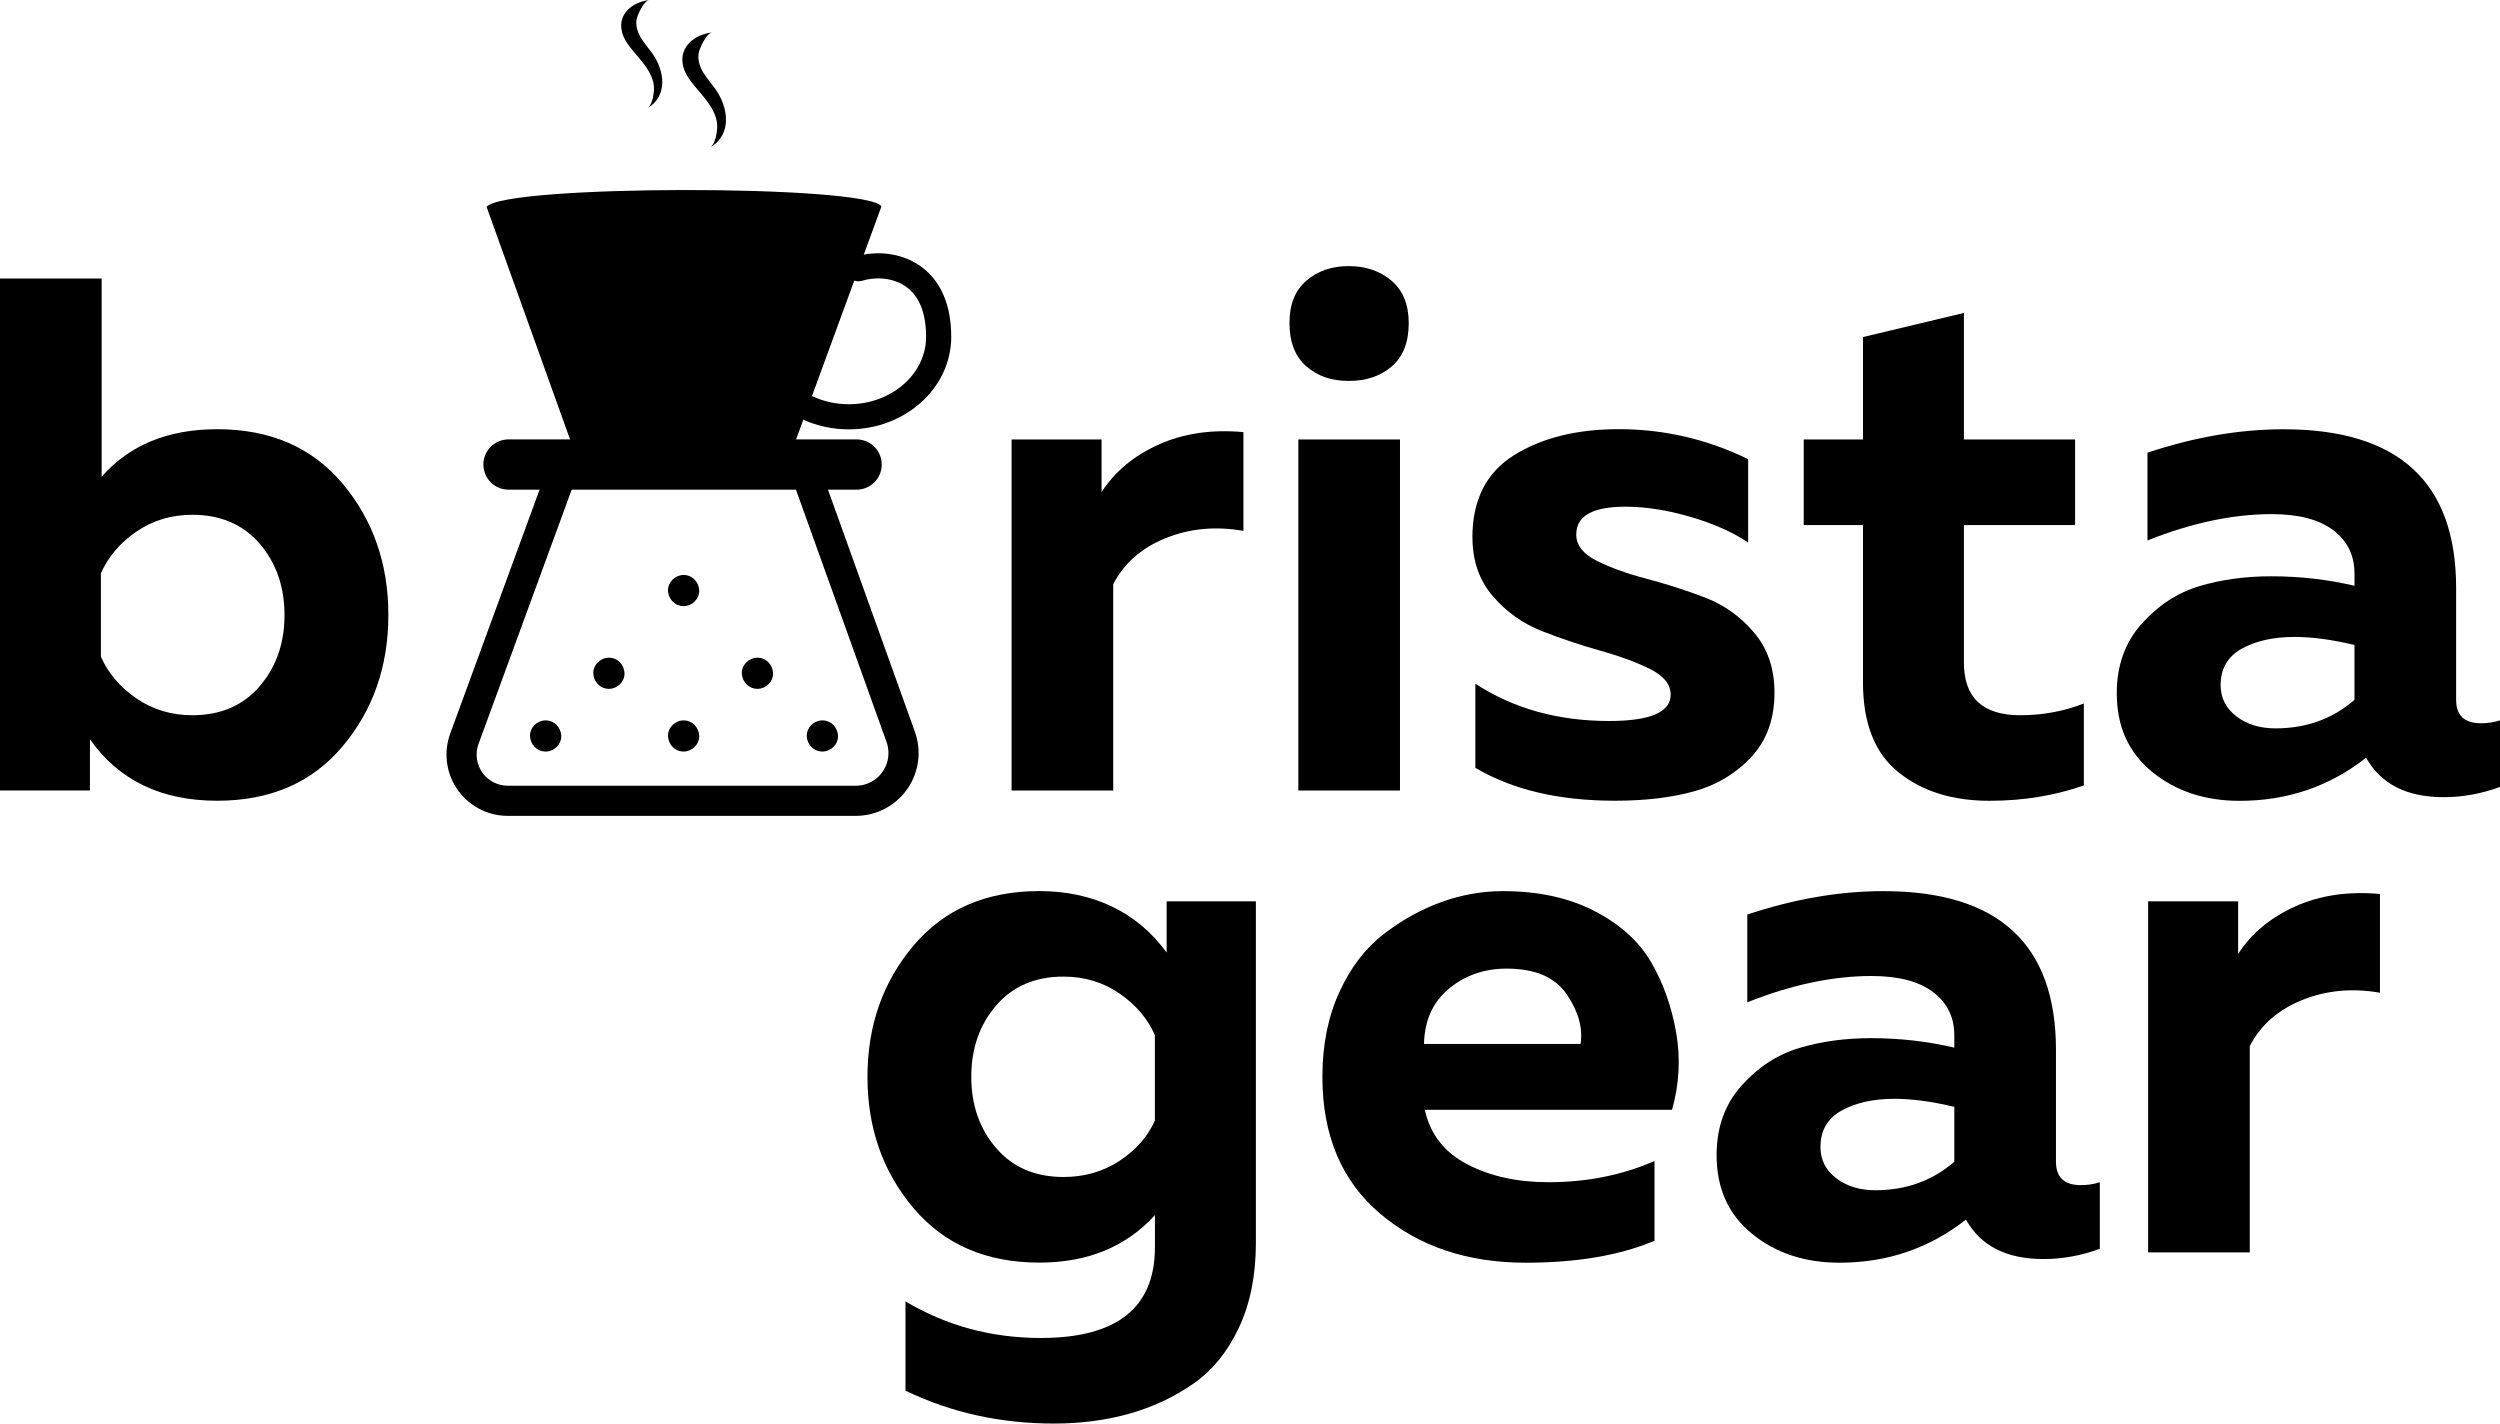 <?xml version="1.0" encoding="UTF-8"?> <svg xmlns="http://www.w3.org/2000/svg" id="_Слой_2" data-name="Слой 2" viewBox="0 0 497.54 283.31"><defs><style> .cls-1 { stroke-miterlimit: 10; } .cls-1, .cls-2, .cls-3, .cls-4 { stroke: #000; } .cls-2 { stroke-width: 5px; } .cls-2, .cls-3, .cls-4 { fill: none; stroke-linecap: round; stroke-linejoin: round; } .cls-3 { stroke-width: 10px; } .cls-5 { stroke-width: 0px; } .cls-4 { stroke-width: 6px; } </style></defs><g id="_Слой_1-2" data-name="Слой 1"><g><g><path class="cls-4" d="M170.32,159.37h-69.27c-3.11,0-6.02-1.58-7.71-4.19h0c-1.57-2.42-1.91-5.45-.92-8.16l19.99-54.57h47.39l19.46,54.21c1.02,2.85.62,6.03-1.08,8.54h0c-1.77,2.61-4.71,4.17-7.86,4.17Z"></path><line class="cls-3" x1="101.2" y1="92.45" x2="170.48" y2="92.45"></line><g><path class="cls-5" d="M175.42,41.08h0l-18.82,51.38h-41.35l-18.4-51.27h0c3.02-4.46,75.74-4.49,78.58-.11Z"></path><path class="cls-2" d="M170.85,53.48c5.61-1.76,15.96-.08,15.96,13.55,0,8.81-8.03,15.92-17.88,15.92-2.95,0-5.74-.64-8.2-1.78"></path></g><g><path class="cls-5" d="M135.85,12.66c.14.94.54,1.94,1.25,2.97,1.43,2.09,3.47,3.91,4.7,6.18.61,1.13.99,2.36.93,3.66-.05,1.05-.4,3.29-1.42,3.88,4.51-2.61,3.62-8.11.99-11.73-.78-1.07-1.67-2.07-2.35-3.21s-1.12-2.48-.91-3.79c.16-.98,1.53-4.03,2.71-4.18-3.84.5-6.38,3-5.89,6.21Z"></path><path class="cls-5" d="M123.68,5.84c.13.89.51,1.83,1.17,2.8,1.34,1.97,3.26,3.67,4.42,5.82.58,1.07.93,2.22.88,3.44-.04.99-.38,3.1-1.33,3.65,4.24-2.46,3.41-7.63.93-11.03-.74-1.01-1.57-1.95-2.21-3.02s-1.06-2.33-.86-3.57c.15-.92,1.44-3.79,2.54-3.93-3.61.47-6,2.83-5.54,5.84Z"></path></g></g><path class="cls-1" d="M136.05,143.86c-1.36,0-2.67,1.2-2.61,2.61.06,1.41,1.15,2.61,2.61,2.61,1.36,0,2.67-1.2,2.61-2.61-.06-1.41-1.15-2.61-2.61-2.61Z"></path><path class="cls-1" d="M108.59,143.86c-1.36,0-2.67,1.2-2.61,2.61.06,1.41,1.15,2.61,2.61,2.61,1.36,0,2.67-1.2,2.61-2.61-.06-1.41-1.15-2.61-2.61-2.61Z"></path><path class="cls-1" d="M163.67,143.86c-1.36,0-2.67,1.2-2.61,2.61.06,1.41,1.15,2.61,2.61,2.61,1.36,0,2.67-1.2,2.61-2.61-.06-1.41-1.15-2.61-2.61-2.61Z"></path><path class="cls-1" d="M150.74,131.38c-1.36,0-2.67,1.2-2.61,2.61.06,1.41,1.15,2.61,2.61,2.61,1.36,0,2.67-1.2,2.61-2.61-.06-1.41-1.15-2.61-2.61-2.61Z"></path><path class="cls-1" d="M121.18,131.38c-1.36,0-2.67,1.2-2.61,2.61.06,1.41,1.15,2.61,2.61,2.61,1.36,0,2.67-1.2,2.61-2.61-.06-1.41-1.15-2.61-2.61-2.61Z"></path><path class="cls-1" d="M136.05,114.92c-1.36,0-2.67,1.2-2.61,2.61.06,1.41,1.15,2.61,2.61,2.61,1.36,0,2.67-1.2,2.61-2.61-.06-1.41-1.15-2.61-2.61-2.61Z"></path></g><path class="cls-5" d="M0,55.43h20.23v39.45c5.53-6.31,13.2-9.46,23-9.46,10.58,0,18.9,3.62,24.96,10.84,6.06,7.23,9.1,15.94,9.1,26.13s-3.03,18.9-9.1,26.13c-6.07,7.23-14.39,10.84-24.96,10.84-11.16,0-19.6-4.08-25.33-12.23v10.19H0V55.43ZM51.67,136.58c3.3-3.83,4.95-8.56,4.95-14.19s-1.65-10.36-4.95-14.19c-3.3-3.83-7.76-5.75-13.39-5.75-4.18,0-7.88,1.12-11.14,3.35-3.25,2.23-5.61,5-7.06,8.3v16.59c1.45,3.3,3.81,6.07,7.06,8.3,3.25,2.23,6.96,3.35,11.14,3.35,5.63,0,10.09-1.92,13.39-5.75Z"></path><path class="cls-5" d="M219.23,97.94c2.62-4.07,6.4-7.23,11.35-9.46,4.95-2.23,10.58-3.06,16.88-2.48v19.65c-5.53-.97-10.7-.48-15.5,1.46-4.8,1.94-8.28,5-10.41,9.17v41.05h-20.23v-69.87h17.91v10.48Z"></path><path class="cls-5" d="M280.36,64.31c0,3.79-1.12,6.65-3.35,8.59-2.23,1.94-5.09,2.91-8.59,2.91s-6.21-.97-8.44-2.91c-2.23-1.94-3.35-4.8-3.35-8.59s1.11-6.5,3.35-8.44c2.23-1.94,5.04-2.91,8.44-2.91s6.23.97,8.52,2.91c2.28,1.94,3.42,4.76,3.42,8.44ZM278.62,157.33h-20.23v-69.87h20.23v69.87Z"></path><path class="cls-5" d="M293.03,106.96c0-7.47,2.77-12.93,8.3-16.38,5.53-3.44,12.47-5.17,20.81-5.17,9.02,0,17.61,1.99,25.77,5.97v16.59c-3.01-2.04-6.82-3.73-11.43-5.09-4.61-1.36-8.95-2.04-13.03-2.04-6.5,0-9.75,1.84-9.75,5.53,0,2.13,1.36,3.88,4.08,5.24,2.72,1.36,6.02,2.55,9.9,3.57,3.88,1.02,7.74,2.26,11.57,3.71,3.83,1.46,7.11,3.79,9.82,6.99,2.72,3.2,4.08,7.18,4.08,11.94,0,5.24-1.53,9.51-4.59,12.81-3.06,3.3-6.84,5.58-11.35,6.84-4.51,1.26-9.78,1.89-15.79,1.89-11.16,0-20.43-2.18-27.8-6.55v-16.74c7.57,4.95,16.45,7.42,26.64,7.42,8.15,0,12.23-1.75,12.23-5.24,0-2.04-1.36-3.74-4.08-5.09-2.72-1.36-5.99-2.57-9.82-3.64-3.84-1.07-7.69-2.35-11.57-3.86-3.88-1.5-7.18-3.83-9.9-6.99-2.72-3.15-4.08-7.06-4.08-11.72Z"></path><path class="cls-5" d="M370.76,67.08l20.09-4.8v25.18h22.13v17.03h-22.13v27.37c0,6.99,3.73,10.48,11.21,10.48,4.46,0,8.68-.78,12.66-2.33v16.3c-5.82,2.04-12.08,3.06-18.78,3.06-7.38,0-13.42-1.89-18.12-5.68-4.71-3.79-7.06-9.75-7.06-17.9v-31.3h-11.79v-17.03h11.79v-20.38Z"></path><path class="cls-5" d="M488.81,139.28c0,3.11,1.65,4.66,4.95,4.66,1.36,0,2.62-.19,3.78-.58v13.25c-3.69,1.36-7.42,2.04-11.21,2.04-7.38,0-12.52-2.62-15.43-7.86-7.28,5.73-15.67,8.59-25.18,8.59-6.89,0-12.69-1.92-17.39-5.75-4.71-3.83-7.06-9.05-7.06-15.65,0-5.53,1.65-10.14,4.95-13.83,3.3-3.69,7.13-6.19,11.5-7.5,4.37-1.31,9.12-1.96,14.27-1.96,5.72,0,11.26.63,16.59,1.89v-2.47c0-3.59-1.41-6.45-4.22-8.59-2.81-2.13-6.89-3.2-12.23-3.2-7.77,0-16.01,1.75-24.75,5.24v-17.47c9.32-3.1,18.34-4.66,27.08-4.66,22.9,0,34.35,10.53,34.35,31.59v22.27ZM456.64,126.76c-4.17,0-7.67.78-10.48,2.33-2.81,1.55-4.22,3.98-4.22,7.28,0,2.52,1.04,4.58,3.13,6.19,2.08,1.6,4.68,2.4,7.79,2.4,6.12,0,11.36-1.89,15.72-5.68v-10.92c-4.47-1.07-8.44-1.6-11.94-1.6Z"></path><path class="cls-5" d="M181.81,240.44c-6.12-7.23-9.17-15.94-9.17-26.13s3.06-18.9,9.17-26.13c6.11-7.23,14.46-10.84,25.04-10.84s19.41,4.08,25.33,12.23v-10.19h17.76v67.98c0,6.4-1.11,12.01-3.35,16.81s-5.27,8.54-9.1,11.21c-3.84,2.67-8.08,4.66-12.74,5.97-4.66,1.31-9.66,1.96-14.99,1.96-10.68,0-20.52-2.18-29.55-6.55v-17.76c8.15,4.85,17.12,7.28,26.93,7.28,15.14,0,22.71-6.02,22.71-18.05v-6.41c-5.73,6.31-13.39,9.46-23,9.46-10.58,0-18.92-3.61-25.04-10.84ZM229.84,206.01c-1.45-3.3-3.81-6.06-7.06-8.3-3.25-2.23-6.96-3.35-11.14-3.35-5.63,0-10.09,1.92-13.39,5.75-3.3,3.83-4.95,8.57-4.95,14.19s1.65,10.36,4.95,14.19c3.3,3.83,7.76,5.75,13.39,5.75,4.17,0,7.88-1.07,11.14-3.2,3.25-2.13,5.61-4.8,7.06-8.01v-17.03Z"></path><path class="cls-5" d="M263.18,214.31c0-6.31,1.11-11.91,3.35-16.81,2.23-4.9,5.17-8.76,8.81-11.57,3.64-2.81,7.47-4.95,11.5-6.4,4.03-1.46,8.12-2.18,12.3-2.18,6.99,0,13.03,1.31,18.12,3.93,5.1,2.62,8.86,5.99,11.28,10.12,2.43,4.13,4.1,8.78,5.02,13.97.92,5.19.65,10.36-.8,15.5h-49.2c1.07,4.85,3.88,8.47,8.44,10.84,4.56,2.38,9.95,3.57,16.16,3.57,7.66,0,14.7-1.41,21.11-4.22v15.87c-6.89,2.91-15.43,4.37-25.62,4.37-11.65,0-21.3-3.25-28.97-9.75-7.67-6.5-11.5-15.57-11.5-27.22ZM314.56,207.76c.48-3.2-.44-6.5-2.77-9.9-2.33-3.4-6.31-5.09-11.94-5.09-4.46,0-8.3,1.34-11.5,4-3.2,2.67-4.85,6.33-4.95,10.99h31.15Z"></path><path class="cls-5" d="M409.17,231.2c0,3.11,1.65,4.66,4.95,4.66,1.36,0,2.62-.19,3.78-.58v13.25c-3.69,1.36-7.42,2.04-11.21,2.04-7.38,0-12.52-2.62-15.43-7.86-7.28,5.73-15.67,8.59-25.18,8.59-6.89,0-12.69-1.92-17.39-5.75-4.71-3.83-7.06-9.05-7.06-15.65,0-5.53,1.65-10.14,4.95-13.83,3.3-3.69,7.13-6.19,11.5-7.5,4.37-1.31,9.12-1.96,14.27-1.96,5.72,0,11.26.63,16.59,1.89v-2.47c0-3.59-1.41-6.45-4.22-8.59-2.81-2.13-6.89-3.2-12.23-3.2-7.77,0-16.01,1.75-24.75,5.24v-17.47c9.32-3.1,18.34-4.66,27.08-4.66,22.9,0,34.35,10.53,34.35,31.59v22.27ZM377,218.68c-4.17,0-7.67.78-10.48,2.33-2.81,1.55-4.22,3.98-4.22,7.28,0,2.52,1.04,4.58,3.13,6.19,2.08,1.6,4.68,2.4,7.79,2.4,6.12,0,11.36-1.89,15.72-5.68v-10.92c-4.47-1.07-8.44-1.6-11.94-1.6Z"></path><path class="cls-5" d="M445.42,189.86c2.62-4.07,6.4-7.23,11.35-9.46,4.95-2.23,10.58-3.06,16.88-2.48v19.65c-5.53-.97-10.7-.48-15.5,1.46-4.8,1.94-8.28,5-10.41,9.17v41.05h-20.23v-69.87h17.91v10.48Z"></path></g></svg> 